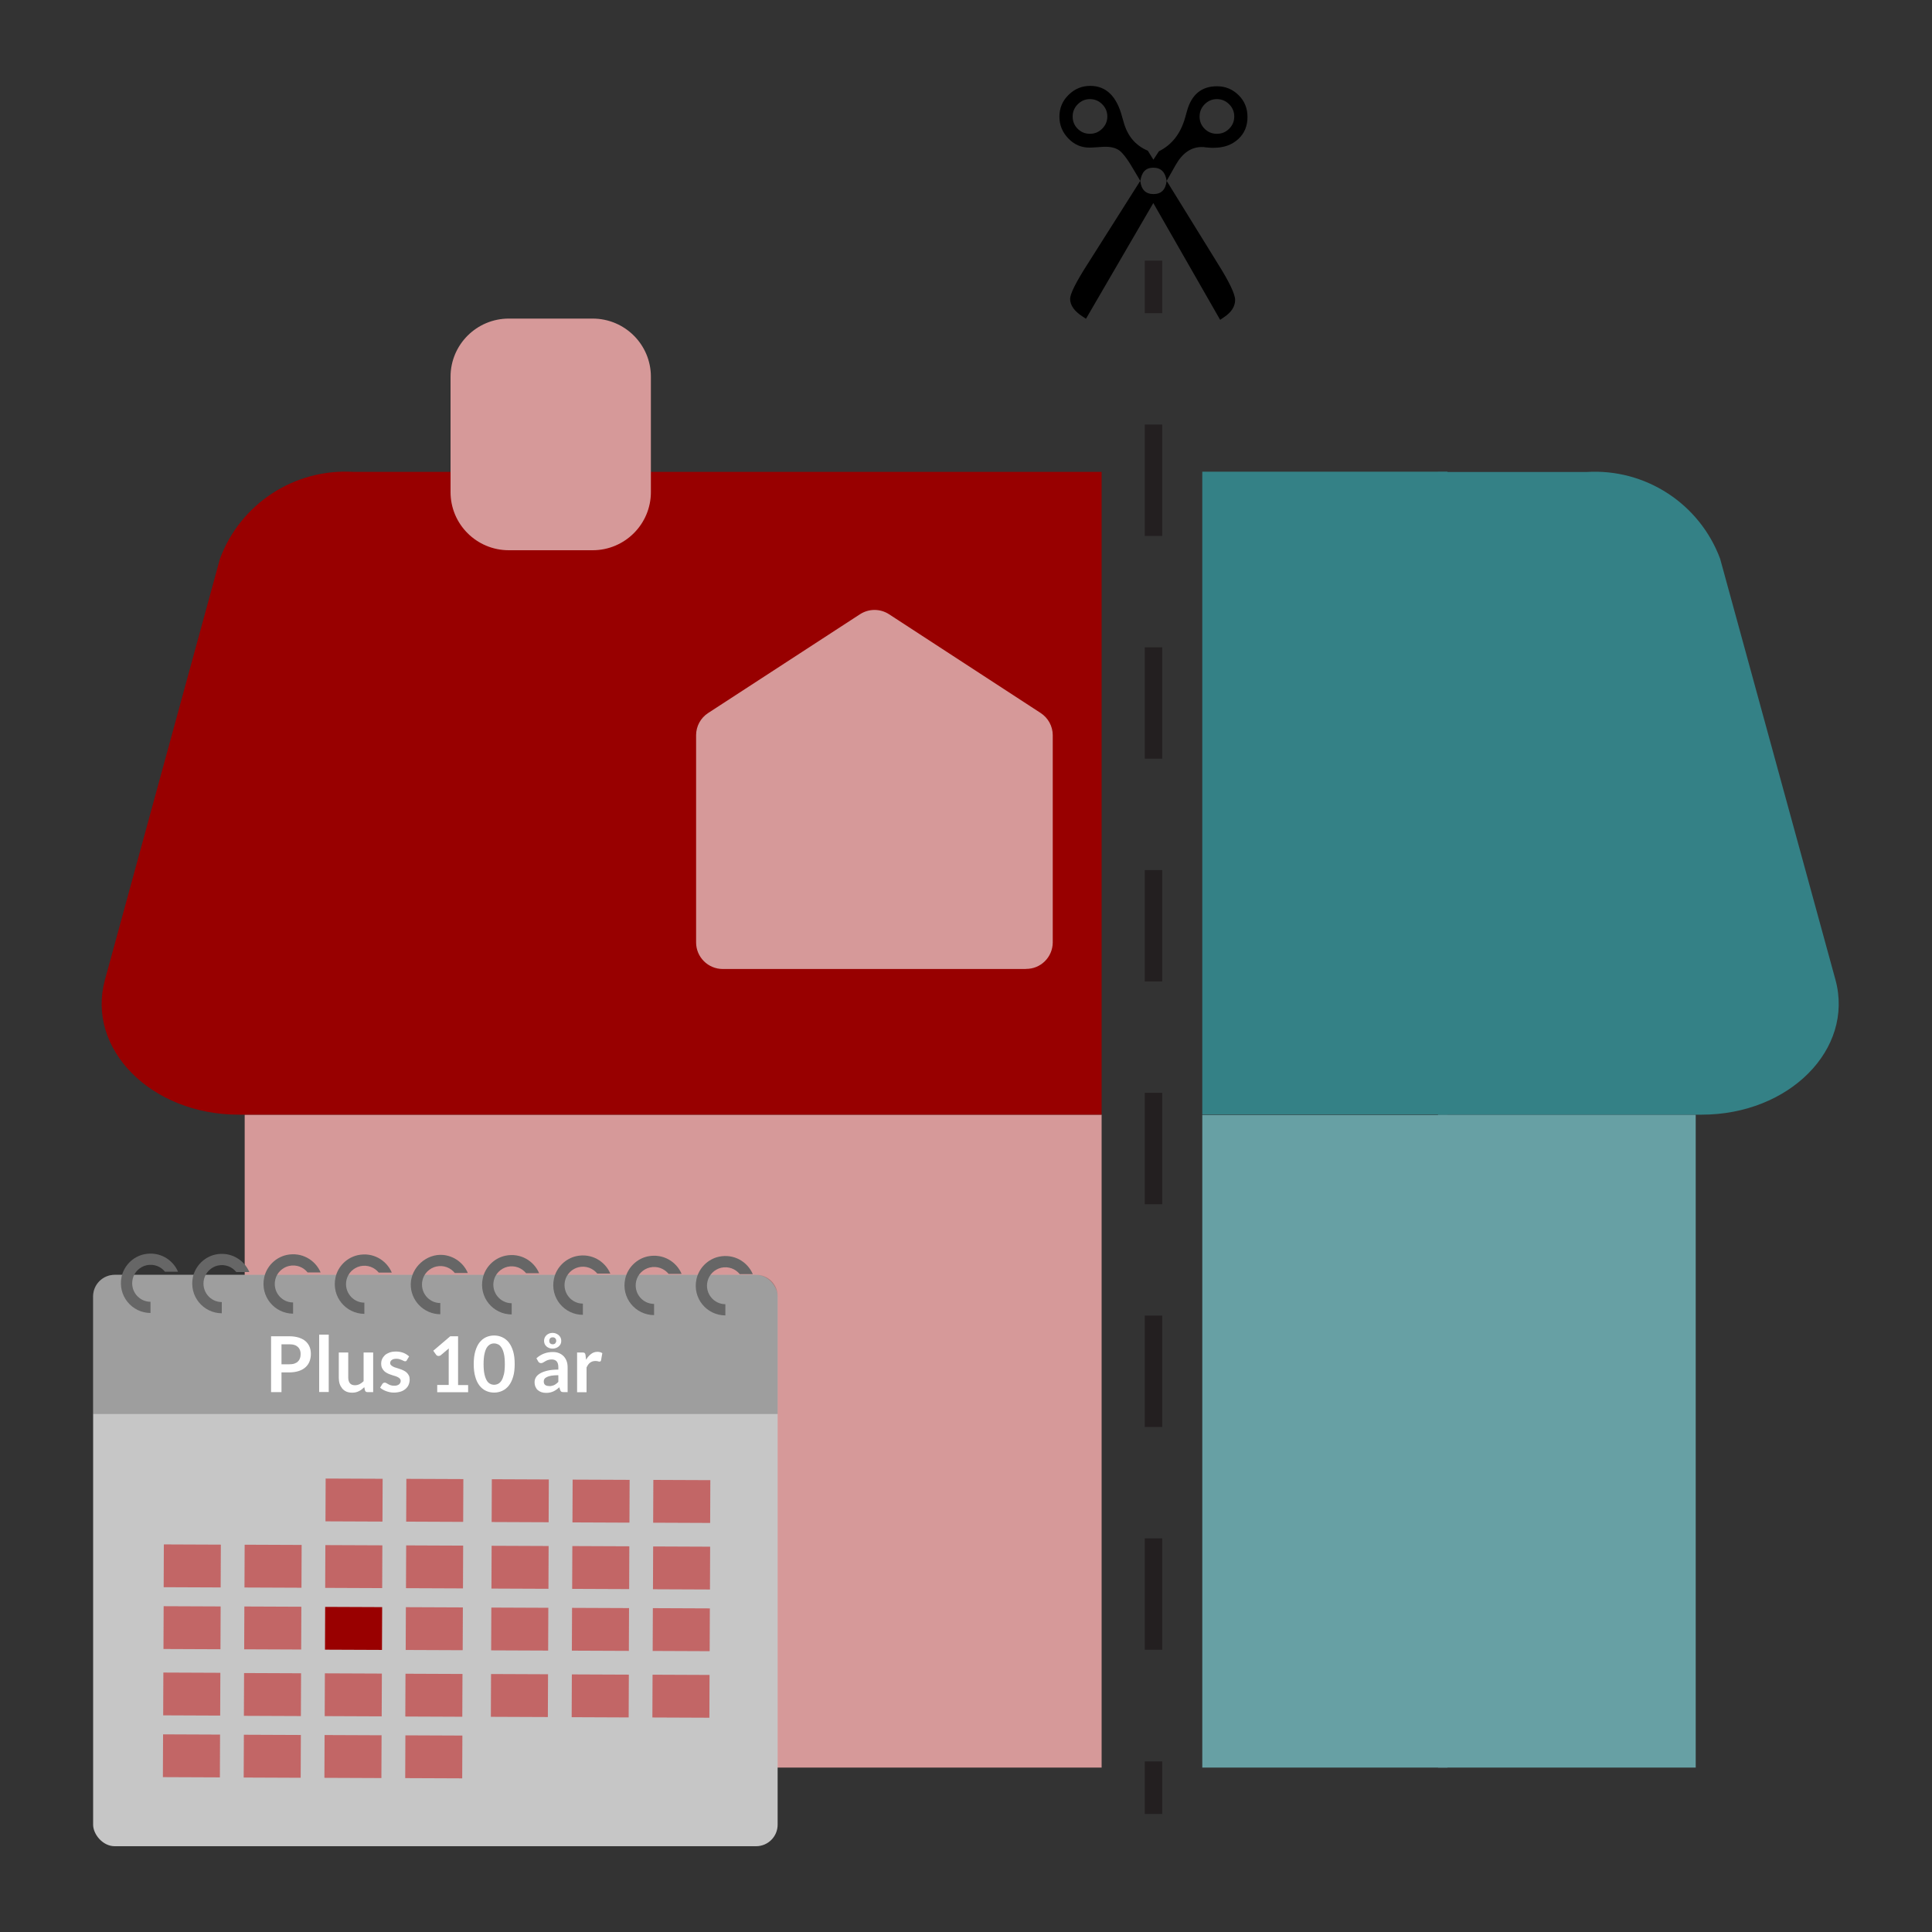 <?xml version="1.0" encoding="UTF-8"?>
<svg id="Layer_1" data-name="Layer 1" xmlns="http://www.w3.org/2000/svg" viewBox="0 0 200 200">
  <rect x="0" y="0" width="200" height="200" fill="#333333" stroke="none"/>
  <defs>
    <style>
      .cls-1 {
        fill: #980000;
      }

      .cls-2 {
        fill: #900;
      }

      .cls-3 {
        stroke-dasharray: 11.53 11.53;
      }

      .cls-3, .cls-4 {
        fill: none;
        stroke: #231f20;
        stroke-miterlimit: 10;
        stroke-width: 1.81px;
      }

      .cls-5 {
        fill: #348186;
      }

      .cls-6 {
        fill: #c6c6c6;
      }

      .cls-7 {
        fill: #fff;
      }

      .cls-8 {
        fill: #666;
      }

      .cls-9 {
        fill: #d69999;
      }

      .cls-10 {
        opacity: .2;
      }

      .cls-11 {
        fill: #67a0a4;
      }

      .cls-12 {
        fill: #c26666;
      }
    </style>
  </defs>
  <rect class="cls-11" x="148.87" y="115.39" width="26.67" height="67.59"/>
  <g id="Roof">
    <path class="cls-5" d="M148.87,48.86h15.37c6.09-.38,11.71,3.28,13.83,8.99l11.94,43.59c1.94,7.17-4.79,13.95-13.85,13.95h-27.3V48.86Z"/>
  </g>
  <rect class="cls-9" x="25.33" y="115.39" width="88.71" height="67.59"/>
  <g id="Roof-2" data-name="Roof">
    <path class="cls-1" d="M114.04,115.39H24.7c-9.06,0-15.79-6.81-13.84-13.95l11.91-43.6c2.12-5.71,7.74-9.37,13.84-8.99h77.43v66.54Z"/>
  </g>
  <g id="Attic">
    <path class="cls-9" d="M106.2,100.31h-31.38c-1.52,0-2.76-1.23-2.76-2.75h0v-21.45c0-.93.47-1.8,1.25-2.3l15.71-10.22c.92-.6,2.1-.6,3.02,0l15.69,10.22c.78.51,1.25,1.38,1.25,2.3v21.47c-.02,1.52-1.26,2.74-2.78,2.72Z"/>
  </g>
  <g id="Chimney">
    <path class="cls-9" d="M52.67,32.98h8.68c3.33,0,6.03,2.69,6.03,6.02v11.94c0,3.32-2.7,6.02-6.03,6.02h-8.68c-3.33,0-6.03-2.69-6.03-6.02v-11.94c0-3.32,2.7-6.02,6.03-6.02Z"/>
  </g>
  <g>
    <line class="cls-4" x1="119.41" y1="26.98" x2="119.41" y2="32.42"/>
    <line class="cls-3" x1="119.41" y1="43.95" x2="119.41" y2="176.57"/>
    <line class="cls-4" x1="119.41" y1="182.34" x2="119.41" y2="187.78"/>
  </g>
  <path d="M118.04,18.72l-.64-1.08c-.62-1.08-1.13-1.76-1.52-2.06-.4-.29-.96-.42-1.7-.38l-.57.04c-.44.03-.72.04-.84.04-.84,0-1.56-.31-2.17-.94-.62-.64-.93-1.39-.93-2.27s.31-1.62.94-2.24c.63-.63,1.38-.94,2.26-.94,1.63,0,2.73,1.07,3.29,3.2l.14.48c.39,1.48,1.23,2.49,2.52,3.03l.58.93.57-.87c1.36-.68,2.26-1.85,2.72-3.5l.19-.68c.47-1.7,1.51-2.55,3.1-2.55.88,0,1.62.31,2.24.92.62.61.92,1.37.92,2.26,0,.94-.32,1.71-.97,2.3s-1.49.89-2.53.89h-.22l-.57-.04c-.15-.03-.3-.04-.44-.04-1.11,0-2.02.63-2.73,1.9l-.91,1.61c-.13-.91-.59-1.37-1.38-1.37s-1.21.46-1.34,1.37ZM125.97,10.26c-.49,0-.91.18-1.26.53s-.53.78-.53,1.27.17.92.52,1.27.77.52,1.27.52.92-.17,1.27-.52.53-.77.53-1.27-.18-.92-.53-1.27-.78-.53-1.27-.53ZM112.83,10.26c-.49,0-.91.18-1.26.53s-.53.78-.53,1.27.17.92.52,1.27.77.52,1.27.52.92-.18,1.27-.53.53-.77.53-1.26-.18-.92-.53-1.27-.78-.53-1.27-.53ZM120.77,18.72l5.29,8.56c1.2,1.91,1.8,3.17,1.8,3.77,0,.67-.38,1.27-1.13,1.77l-.42.29-6.92-12.09-6.97,11.98-.39-.26c-.83-.54-1.25-1.15-1.25-1.8,0-.53.61-1.75,1.84-3.66l5.42-8.56c.1.91.56,1.37,1.37,1.37s1.26-.46,1.36-1.37Z"/>
  <rect class="cls-5" x="124.46" y="48.83" width="25.38" height="66.56"/>
  <rect class="cls-11" x="124.46" y="115.43" width="25.38" height="67.55"/>
  <rect class="cls-6" x="9.64" y="131.97" width="70.86" height="59.15" rx="2.23" ry="2.23"/>
  <path class="cls-10" d="M11.85,131.97h66.45c1.22,0,2.2.99,2.2,2.2v12.21H9.64v-12.21c0-1.22.99-2.2,2.2-2.2Z"/>
  <rect class="cls-2" x="34.38" y="165.62" width="4.43" height="5.9" transform="translate(-132.12 204.46) rotate(-89.76)"/>
  <g>
    <rect class="cls-12" x="34.44" y="152.34" width="4.43" height="5.9" transform="translate(-118.79 191.29) rotate(-89.76)"/>
    <rect class="cls-12" x="42.8" y="152.37" width="4.43" height="5.9" transform="translate(-110.5 199.68) rotate(-89.76)"/>
    <rect class="cls-12" x="51.65" y="152.41" width="4.43" height="5.9" transform="translate(-101.73 208.57) rotate(-89.76)"/>
    <rect class="cls-12" x="60.01" y="152.45" width="4.43" height="5.9" transform="translate(-93.44 216.97) rotate(-89.76)"/>
    <rect class="cls-12" x="68.37" y="152.48" width="4.43" height="5.9" transform="translate(-85.15 225.36) rotate(-89.76)"/>
    <rect class="cls-12" x="17.69" y="159.15" width="4.43" height="5.9" transform="translate(-142.28 181.33) rotate(-89.76)"/>
    <rect class="cls-12" x="26.05" y="159.19" width="4.43" height="5.9" transform="translate(-133.99 189.72) rotate(-89.76)"/>
    <rect class="cls-12" x="34.41" y="159.22" width="4.43" height="5.9" transform="translate(-125.7 198.12) rotate(-89.76)"/>
    <rect class="cls-12" x="42.77" y="159.26" width="4.43" height="5.9" transform="translate(-117.41 206.51) rotate(-89.76)"/>
    <rect class="cls-12" x="51.62" y="159.3" width="4.43" height="5.9" transform="translate(-108.64 215.4) rotate(-89.76)"/>
    <rect class="cls-12" x="59.98" y="159.33" width="4.43" height="5.9" transform="translate(-100.35 223.79) rotate(-89.76)"/>
    <rect class="cls-12" x="68.34" y="159.37" width="4.43" height="5.9" transform="translate(-92.06 232.19) rotate(-89.76)"/>
    <rect class="cls-12" x="17.66" y="165.55" width="4.43" height="5.9" transform="translate(-148.7 187.67) rotate(-89.76)"/>
    <rect class="cls-12" x="26.02" y="165.58" width="4.43" height="5.9" transform="translate(-140.41 196.06) rotate(-89.76)"/>
    <rect class="cls-12" x="42.74" y="165.65" width="4.43" height="5.9" transform="translate(-123.83 212.85) rotate(-89.76)"/>
    <rect class="cls-12" x="51.59" y="165.69" width="4.43" height="5.9" transform="translate(-115.06 221.74) rotate(-89.76)"/>
    <rect class="cls-12" x="59.95" y="165.72" width="4.43" height="5.9" transform="translate(-106.77 230.13) rotate(-89.76)"/>
    <rect class="cls-12" x="68.31" y="165.76" width="4.43" height="5.9" transform="translate(-98.48 238.52) rotate(-89.76)"/>
    <rect class="cls-12" x="17.64" y="172.43" width="4.43" height="5.9" transform="translate(-155.61 194.49) rotate(-89.76)"/>
    <rect class="cls-12" x="25.99" y="172.46" width="4.43" height="5.9" transform="translate(-147.32 202.89) rotate(-89.76)"/>
    <rect class="cls-12" x="34.35" y="172.5" width="4.43" height="5.9" transform="translate(-139.03 211.28) rotate(-89.76)"/>
    <rect class="cls-12" x="42.71" y="172.53" width="4.43" height="5.9" transform="translate(-130.75 219.68) rotate(-89.76)"/>
    <rect class="cls-12" x="51.56" y="172.57" width="4.43" height="5.9" transform="translate(-121.97 228.56) rotate(-89.76)"/>
    <rect class="cls-12" x="59.92" y="172.61" width="4.43" height="5.9" transform="translate(-113.68 236.96) rotate(-89.76)"/>
    <rect class="cls-12" x="68.28" y="172.64" width="4.43" height="5.9" transform="translate(-105.39 245.35) rotate(-89.76)"/>
    <rect class="cls-12" x="17.61" y="178.82" width="4.43" height="5.9" transform="translate(-162.03 200.83) rotate(-89.76)"/>
    <rect class="cls-12" x="25.97" y="178.86" width="4.43" height="5.9" transform="translate(-153.74 209.23) rotate(-89.76)"/>
    <rect class="cls-12" x="34.33" y="178.89" width="4.43" height="5.9" transform="translate(-145.45 217.62) rotate(-89.76)"/>
    <rect class="cls-12" x="42.69" y="178.93" width="4.43" height="5.9" transform="translate(-137.16 226.01) rotate(-89.76)"/>
  </g>
  <path class="cls-8" d="M15.16,130.98c.78-.17,1.49.13,1.92.67h1.35c-.55-1.29-1.95-2.13-3.5-1.81-1.15.24-2.09,1.17-2.34,2.32-.43,1.98,1.07,3.75,2.99,3.76v-1.16c-1.2,0-2.14-1.13-1.84-2.38.16-.69.73-1.24,1.42-1.4Z"/>
  <path class="cls-8" d="M22.54,131.01c.78-.17,1.49.13,1.92.67h1.35c-.55-1.29-1.96-2.14-3.51-1.81-1.15.25-2.08,1.18-2.33,2.33-.42,1.98,1.08,3.74,2.99,3.75v-1.16c-1.2,0-2.14-1.13-1.84-2.38.17-.69.73-1.24,1.42-1.4Z"/>
  <path class="cls-8" d="M29.92,131.05c.78-.17,1.49.13,1.92.67h1.35c-.55-1.29-1.95-2.13-3.5-1.81-1.15.24-2.09,1.17-2.34,2.32-.43,1.98,1.07,3.75,2.99,3.76v-1.16c-1.2,0-2.14-1.13-1.84-2.38.16-.69.73-1.24,1.42-1.4Z"/>
  <path class="cls-8" d="M37.27,131.08c.78-.18,1.5.12,1.94.66h1.35c-.55-1.29-1.95-2.14-3.5-1.81-1.15.24-2.09,1.17-2.33,2.32-.43,1.98,1.07,3.75,2.99,3.76v-1.16c-1.19,0-2.13-1.12-1.85-2.36.16-.69.72-1.25,1.41-1.41Z"/>
  <path class="cls-8" d="M45.16,131.11c.78-.17,1.49.13,1.92.67h1.35c-.44-1.03-1.42-1.77-2.58-1.87-1.7-.14-3.28,1.28-3.33,2.99-.04,1.72,1.35,3.14,3.06,3.15v-1.16c-1.2,0-2.14-1.13-1.84-2.38.16-.69.73-1.24,1.42-1.4Z"/>
  <path class="cls-8" d="M52.52,131.14c.78-.18,1.5.12,1.94.66h1.35c-.55-1.29-1.95-2.13-3.49-1.81-1.15.24-2.09,1.17-2.34,2.32-.44,1.99,1.07,3.76,2.99,3.76v-1.16c-1.19,0-2.13-1.12-1.85-2.36.16-.69.72-1.25,1.41-1.41Z"/>
  <path class="cls-8" d="M59.89,131.18c.78-.18,1.5.12,1.94.66h1.35c-.55-1.29-1.95-2.13-3.49-1.81-1.15.24-2.09,1.17-2.34,2.32-.44,1.99,1.07,3.76,2.99,3.76v-1.16c-1.19,0-2.13-1.12-1.85-2.36.16-.69.72-1.25,1.41-1.41Z"/>
  <path class="cls-8" d="M67.27,131.21c.78-.18,1.5.12,1.94.66h1.35c-.55-1.29-1.95-2.13-3.5-1.81-1.15.24-2.09,1.17-2.34,2.32-.43,1.99,1.07,3.75,2.99,3.76v-1.16c-1.2,0-2.14-1.12-1.85-2.37.16-.69.72-1.24,1.41-1.4Z"/>
  <path class="cls-8" d="M74.64,131.24c.78-.18,1.5.12,1.94.66h1.35c-.55-1.29-1.95-2.13-3.49-1.81-1.15.24-2.09,1.17-2.34,2.32-.44,1.99,1.07,3.76,2.99,3.76v-1.16c-1.19,0-2.14-1.12-1.85-2.36.16-.69.72-1.25,1.41-1.41Z"/>
  <g>
    <path class="cls-7" d="M29.14,142.07v2.04h-1.08v-5.78h1.88c.39,0,.72.05,1,.14.28.09.52.22.7.38s.32.36.41.58.13.47.13.74-.05.54-.14.77c-.09.23-.23.43-.42.6-.19.17-.42.3-.7.39-.28.09-.61.14-.98.14h-.81ZM29.14,141.23h.81c.2,0,.37-.02.52-.07.15-.05.27-.12.36-.21.1-.09.17-.2.22-.34.05-.13.07-.28.07-.44s-.02-.29-.07-.42c-.05-.13-.12-.23-.22-.32-.1-.09-.22-.16-.36-.2-.15-.05-.32-.07-.52-.07h-.81v2.08Z"/>
    <path class="cls-7" d="M34.03,138.16v5.94h-.99v-5.94h.99Z"/>
    <path class="cls-7" d="M36.05,140v2.61c0,.25.06.44.17.58.12.14.29.21.52.21.17,0,.33-.04.48-.11.15-.08.29-.18.42-.31v-2.97h.99v4.1h-.6c-.13,0-.21-.06-.25-.18l-.07-.33c-.08.08-.17.16-.26.23s-.19.13-.29.18c-.1.05-.21.09-.33.12-.12.03-.25.04-.38.04-.22,0-.42-.04-.59-.11-.17-.08-.32-.18-.43-.32s-.21-.3-.27-.49c-.06-.19-.09-.4-.09-.63v-2.61h.99Z"/>
    <path class="cls-7" d="M42.13,140.8s-.05.07-.08.09c-.03.02-.07.03-.11.03s-.1-.01-.15-.04c-.05-.03-.12-.06-.19-.09s-.15-.06-.25-.09c-.09-.03-.2-.04-.33-.04-.19,0-.35.04-.46.12-.11.08-.17.19-.17.32,0,.09.03.16.09.22.06.06.13.11.23.16s.2.09.32.12.24.08.37.12c.13.04.25.09.37.15s.23.12.32.21.17.18.23.3c.06.12.09.26.09.42,0,.2-.04.38-.11.55s-.18.31-.32.43c-.14.12-.31.22-.51.28s-.44.1-.7.1c-.14,0-.28-.01-.41-.04s-.26-.06-.39-.11-.24-.1-.34-.16c-.11-.06-.2-.13-.28-.2l.23-.38s.06-.08.1-.1.09-.04.15-.04.12.02.17.05.12.07.19.11c.07.04.16.08.25.11.1.03.22.05.37.05.12,0,.22-.01.3-.04.08-.03.15-.06.21-.11.05-.05.09-.1.12-.16s.04-.12.04-.19c0-.1-.03-.17-.09-.24-.06-.06-.13-.11-.23-.16s-.2-.09-.32-.12-.25-.08-.37-.12c-.13-.04-.25-.09-.37-.15-.12-.06-.23-.13-.32-.22s-.17-.2-.23-.32-.09-.28-.09-.46c0-.17.03-.33.1-.48.07-.15.17-.28.29-.4.13-.11.29-.2.48-.27s.42-.1.67-.1c.28,0,.54.05.77.14.23.09.42.22.58.37l-.22.36Z"/>
    <path class="cls-7" d="M45.28,143.37h1.17v-3.37c0-.13,0-.27.01-.41l-.83.7s-.07.05-.11.06-.07.02-.11.02c-.05,0-.1-.01-.15-.03-.04-.02-.08-.05-.1-.08l-.31-.43,1.76-1.5h.81v5.05h1.04v.74h-3.2v-.74Z"/>
    <path class="cls-7" d="M53.28,141.21c0,.5-.05.94-.16,1.31-.11.37-.26.68-.45.92s-.42.42-.68.54c-.26.12-.54.18-.84.18s-.58-.06-.84-.18c-.26-.12-.48-.3-.67-.54s-.34-.55-.44-.92c-.11-.37-.16-.81-.16-1.31s.05-.95.16-1.32c.11-.37.25-.68.44-.92s.41-.42.67-.54c.26-.12.54-.18.84-.18s.58.06.84.18c.26.12.49.3.68.54s.34.55.45.92c.11.37.16.81.16,1.32ZM52.26,141.21c0-.42-.03-.77-.09-1.04-.06-.27-.14-.49-.25-.66s-.22-.28-.35-.34c-.13-.06-.27-.1-.42-.1s-.28.03-.41.1c-.13.07-.25.18-.35.34s-.18.38-.24.66c-.06.27-.09.62-.09,1.04s.03.77.09,1.04c.06.27.14.49.24.66s.22.28.35.34c.13.07.27.1.41.1s.28-.03.42-.1c.13-.07.25-.18.35-.34s.18-.38.25-.66c.06-.27.09-.62.09-1.04Z"/>
    <path class="cls-7" d="M58.77,144.11h-.44c-.09,0-.17-.01-.22-.04s-.09-.08-.12-.17l-.09-.29c-.1.09-.21.18-.31.25-.1.07-.2.13-.31.18s-.22.08-.34.11-.25.04-.4.04c-.17,0-.33-.02-.48-.07s-.27-.12-.38-.21-.19-.21-.25-.35-.09-.3-.09-.49c0-.16.04-.31.12-.46.08-.15.22-.29.41-.41.19-.12.44-.22.76-.3.31-.08.71-.12,1.17-.12v-.24c0-.28-.06-.48-.17-.61-.12-.13-.29-.2-.51-.2-.16,0-.29.02-.4.06-.11.04-.2.08-.28.13-.08.05-.15.09-.22.13-.07.04-.14.06-.22.06-.07,0-.12-.02-.17-.05-.05-.03-.09-.08-.12-.13l-.18-.32c.47-.43,1.04-.65,1.71-.65.24,0,.45.04.64.12.19.08.35.19.48.33.13.14.23.31.3.5.07.19.1.41.1.64v2.59ZM56.85,143.49c.1,0,.19,0,.28-.03.09-.02.17-.05.24-.08.08-.04.15-.08.22-.14.07-.05.14-.12.21-.19v-.69c-.29,0-.53.02-.72.05s-.35.08-.47.14c-.12.06-.2.12-.25.2-.05.08-.07.16-.07.25,0,.17.05.3.15.37.1.08.24.11.4.11ZM56.32,138.81c0-.12.02-.23.07-.34.05-.1.11-.19.19-.26.08-.07.18-.13.28-.17s.22-.06.34-.06.24.02.34.06.21.1.29.17c.08.07.15.16.2.26.05.1.07.21.07.34s-.02.23-.07.33c-.05.1-.12.18-.2.25-.08.07-.18.12-.29.16-.11.04-.22.06-.34.06s-.23-.02-.34-.06c-.11-.04-.2-.09-.28-.16-.08-.07-.15-.16-.19-.25s-.07-.21-.07-.33ZM56.86,138.81c0,.1.03.19.09.25s.15.1.27.1c.11,0,.19-.03.26-.1.06-.07.1-.15.1-.25,0-.11-.03-.2-.1-.27-.06-.07-.15-.1-.26-.1-.12,0-.21.03-.27.1s-.09.15-.09.27Z"/>
    <path class="cls-7" d="M59.74,144.11v-4.1h.58c.1,0,.17.02.21.06.04.04.07.1.08.19l.06.5c.15-.25.32-.45.52-.6s.42-.22.66-.22c.2,0,.37.05.5.14l-.13.74s-.03.08-.05.1c-.03.02-.06.03-.11.03-.04,0-.09,0-.16-.03-.07-.02-.16-.03-.28-.03-.21,0-.38.06-.53.17-.15.11-.27.28-.37.5v2.56h-.99Z"/>
  </g>
</svg>